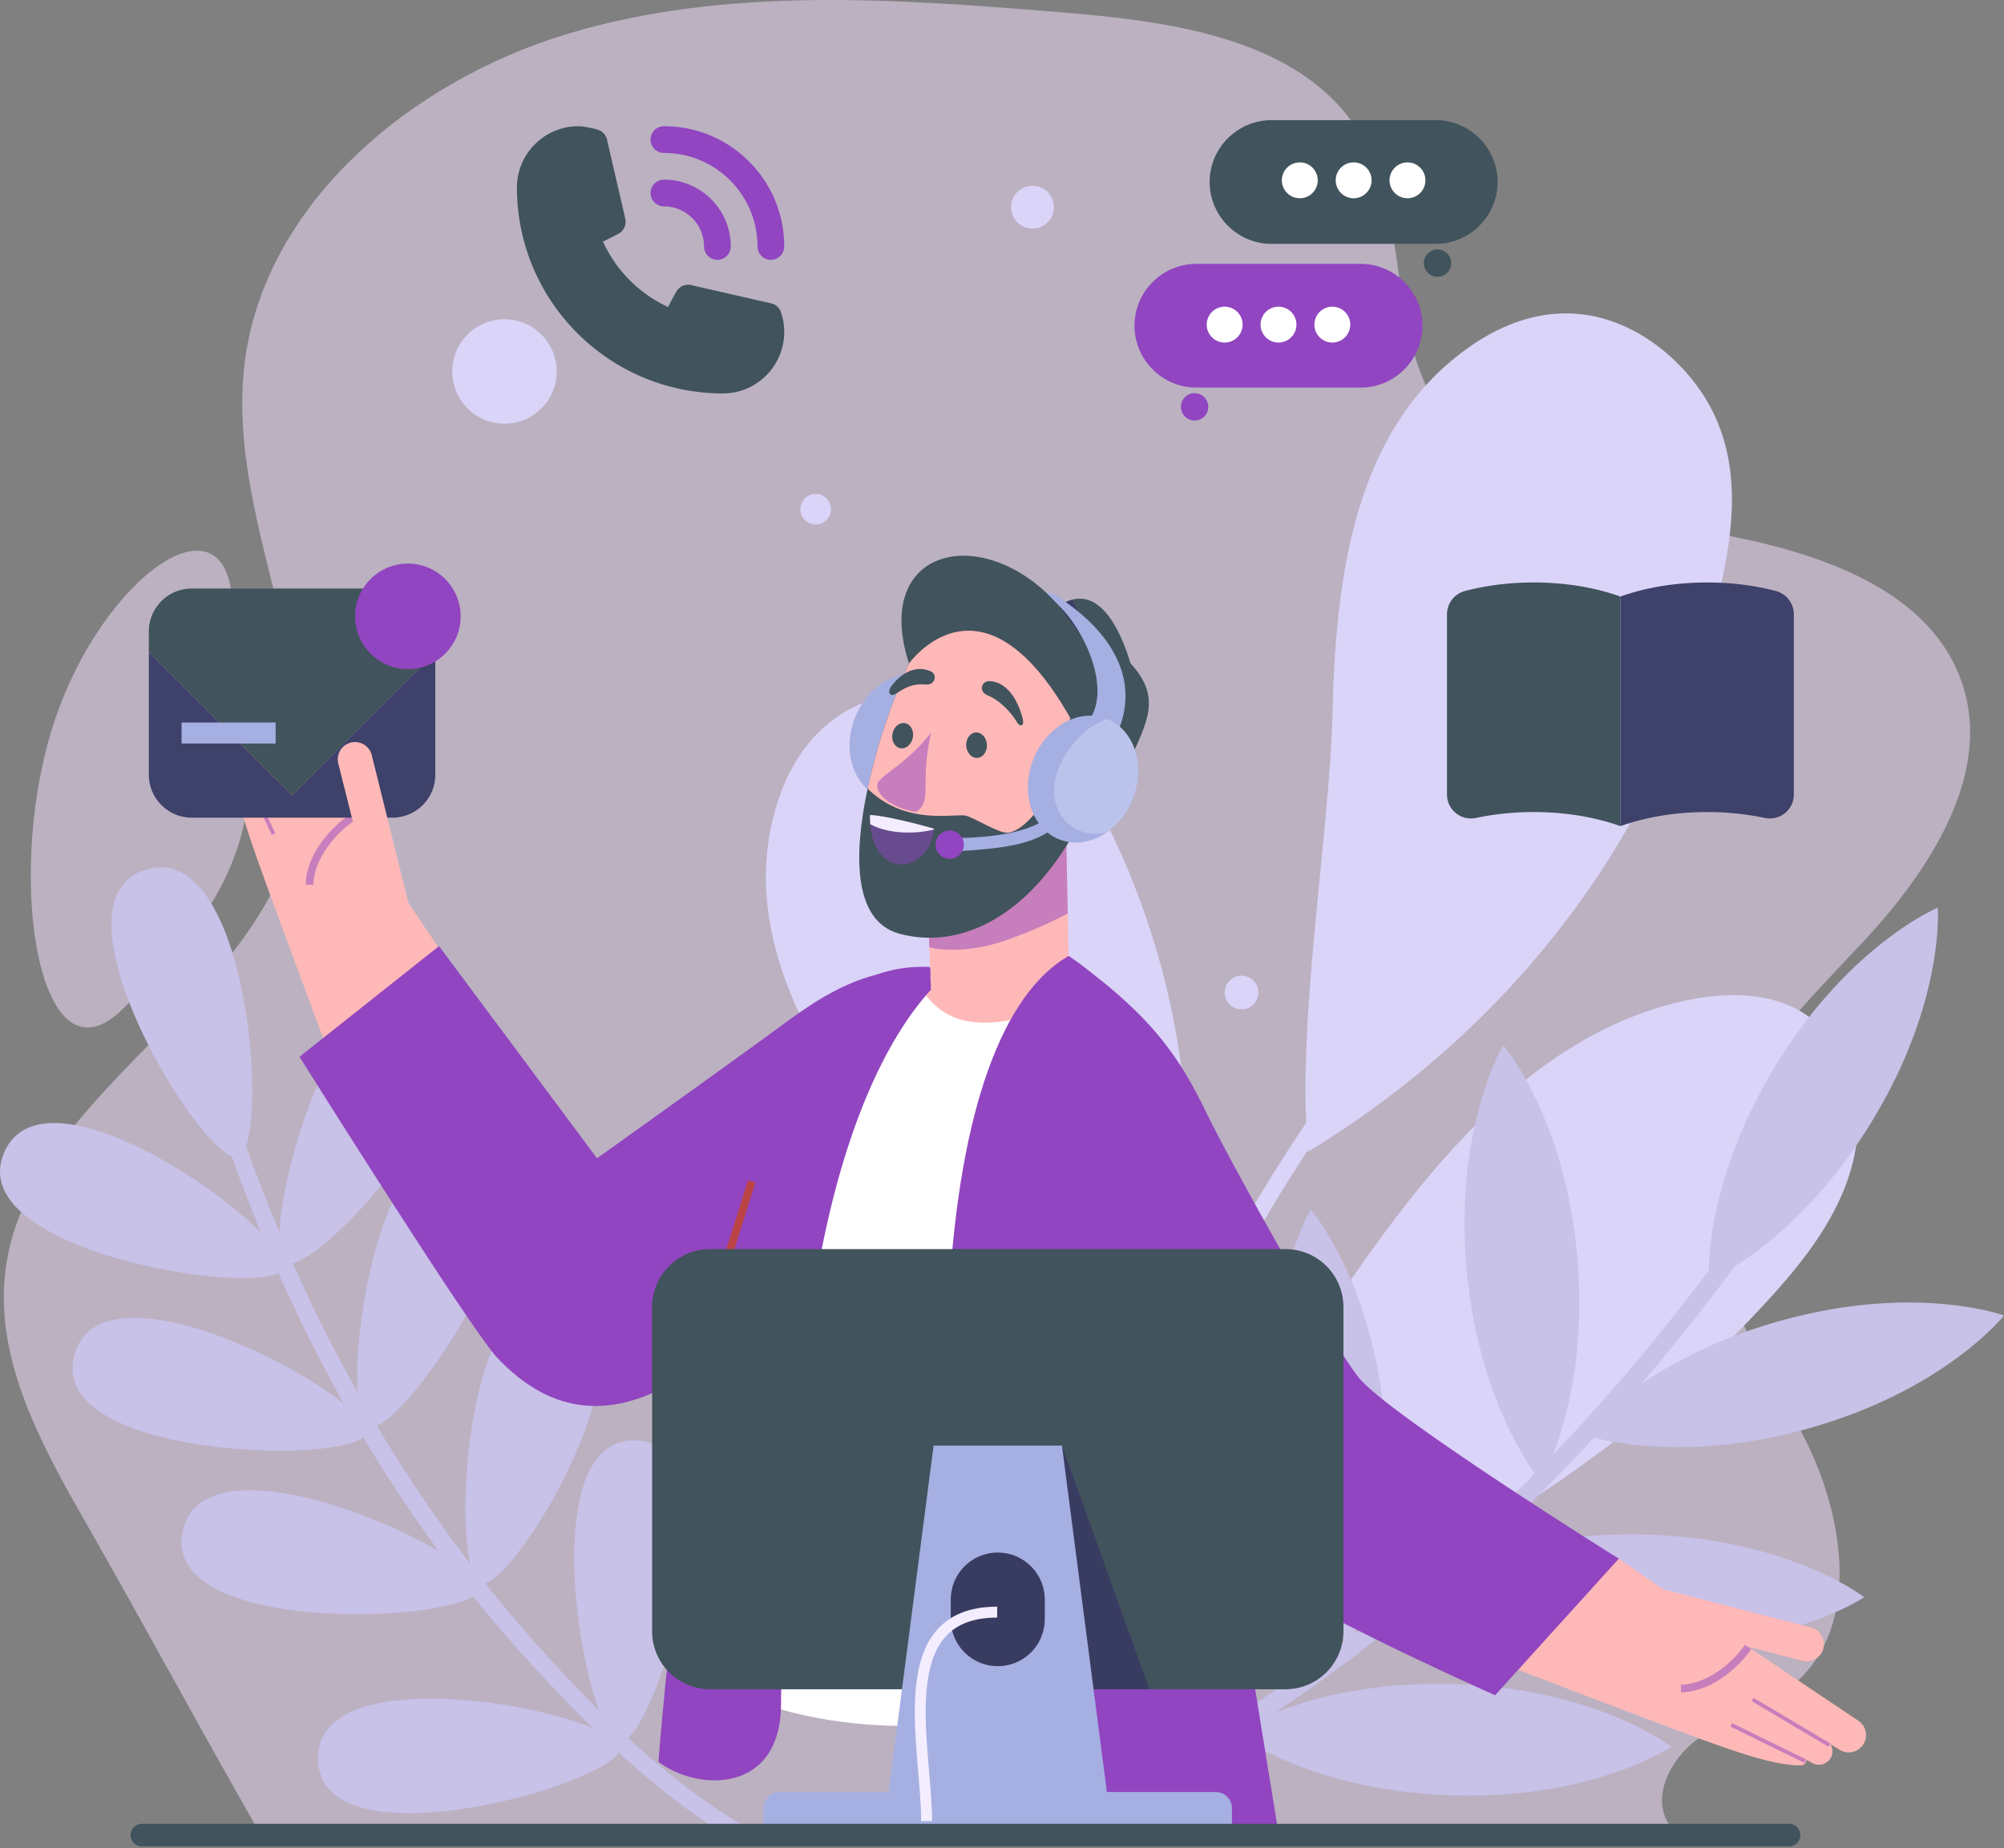 <svg xmlns="http://www.w3.org/2000/svg" width="400" height="369" fill="none"><rect width="100%" height="100%" fill="#808080" stroke="none"/><path fill="#E3D2ED" fill-opacity=".6" d="M371.871 188.051c13.591-14.573 26.351-34.226 19.406-52.658-6.963-18.48-29.8-25.56-49.83-29.093-20.03-3.533-42.751-7.44-53.845-23.93-11.197-16.643-5.849-39.991-16.853-56.755-11.684-17.801-36.57-21.329-58.315-23.108-33.16-2.712-67.307-5.33-99.078 4.233-31.771 9.564-60.983 34.394-64.598 66.345-3.675 32.478 19.01 65.414 9.033 96.631-10.356 32.402-52.506 50.274-56.705 83.941-2.197 17.624 6.981 34.505 15.87 50.042 11.37 19.88 22.74 41.019 34.11 60.899h282.32c-4.058-5.531-.041-13.49 5.624-17.491 5.665-4.002 12.76-5.864 18.204-10.141 14.419-11.325 11.166-33.565 3.037-49.707-8.129-16.141-20.083-31.923-19.098-49.848 1.077-19.586 17.126-34.787 30.718-49.36Z"/><path fill="#E3D2ED" fill-opacity=".6" d="M24.233 201.703c30.456-29.328 28.133-44.935 21.881-84.008-3.05-19.068-27.297-.381-35.947 28.523-9.078 30.329-2.14 71.09 14.066 55.485Z"/><path fill="#C8C1E8" d="M123.479 349.891c-4.028 7.162-59.584 22.487-59.998 1.382-.348-17.775 40.047-12.483 54.866-6.244-4.418-4.321-8.653-8.783-12.711-13.22a262.98 262.98 0 0 1-11.207-13.104c-8.718 5.558-62.238 6.898-57.955-13.024 3.428-15.942 35.764-5.138 51.124 4.067a284.502 284.502 0 0 1-15.094-22.808c-6.43 5.544-63.453 3.622-57.614-16.56 4.879-16.865 41.027-.459 53.774 9.924a313.83 313.83 0 0 1-13.11-26.155c-8.127 4.286-63.025-5.074-54.697-24.097 6.889-15.736 39.293 4.012 51.257 16.071a339.302 339.302 0 0 1-5.867-15.256c-8.563-3.494-36.949-51.271-17.085-57.256 18.766-5.657 23.894 43.933 19.955 55.203a329.287 329.287 0 0 0 6.67 17.211c.697-15.843 13.839-55.893 29.71-47.048 17.874 9.963-17.84 51.149-27.063 53.216a310.283 310.283 0 0 0 12.92 25.756c-.943-16.53 6.88-55.976 23.395-49.428 18.768 7.444-10.217 51.833-19.518 56.136a287.89 287.89 0 0 0 18.606 27.537c-3.21-13.903 1.34-59.577 19.381-53.844 19.881 6.32-8.345 55.553-16.39 57.715a274.055 274.055 0 0 0 11.496 13.597c3.577 3.953 7.316 7.924 11.215 11.784-5.745-15.717-9.807-55.183 7.789-53.837 20.118 1.54 5.639 52.47-1.971 59.389 7.256 6.664 15.025 12.795 23.313 17.681 1.907 1.124-.149 3.885-2.042 2.769-8.25-4.867-15.941-10.95-23.149-17.557Z"/><path fill="#DAD4F8" d="M208.349 366.936a343.514 343.514 0 0 1 8.05-38.064 344.892 344.892 0 0 1 12.287-36.831 351.136 351.136 0 0 1 16.338-35.316 344.853 344.853 0 0 1 20.122-33.205 342.784 342.784 0 0 1 26.914-34.335c1.424-1.597-1.133-3.711-2.551-2.121a343.53 343.53 0 0 0-24.423 30.751 352.65 352.65 0 0 0-20.748 33.225 351.04 351.04 0 0 0-16.901 35.251 352.732 352.732 0 0 0-12.946 37.162 343.116 343.116 0 0 0-9.421 42.969c-.322 2.107 2.955 2.631 3.279.514Z"/><path fill="#DAD4F8" d="M261.103 229.935c-2.436-25.354 4.276-62.914 4.878-87.877.663-27.546 4.513-57.162 27.8-73.131 6.074-4.166 13.822-7.272 22.415-6.122 12.071 1.615 22.612 11.485 26.705 21.651 4.092 10.167 3.014 20.517 1.062 30.216-9.529 47.373-39.233 88.695-82.86 115.263ZM224.496 298.661c-16.718-17.526-33.527-49.481-47.675-68.479-15.61-20.964-29.976-45.322-21.366-70.773 2.245-6.638 6.402-13.457 13.701-17.586 10.254-5.802 24.159-4.548 33.264.67 9.106 5.218 14.332 13.577 18.506 21.955 20.381 40.922 21.661 89.037 3.57 134.213ZM211.741 335.539c13.16-24.149 41.559-56.175 57.104-78.862 17.154-25.034 38.302-50.811 68.011-56.999 7.75-1.614 16.306-1.65 23.029 2.53 9.445 5.869 12.601 18.757 10.014 29.573-2.587 10.816-9.748 19.921-17.27 28.112-36.738 40.006-87.246 67.125-140.888 75.646Z"/><path fill="#C8C1E8" d="M201.933 368.219c15.869-4.359 31.264-12.596 45.399-21.589.619.419 1.519.994 2.668 1.635 2.338 1.335 5.703 2.994 9.751 4.508a88.217 88.217 0 0 0 13.866 3.881c5.097.996 10.538 1.579 15.988 1.785 5.462.16 10.927-.062 16.071-.731a89.366 89.366 0 0 0 7.432-1.252c2.355-.496 4.587-1.119 6.666-1.721a76.378 76.378 0 0 0 5.662-1.959 63.47 63.47 0 0 0 4.356-1.919c2.436-1.184 3.835-2.11 3.835-2.11s-1.338-1.024-3.678-2.351a61.71 61.71 0 0 0-4.247-2.204c-1.635-.773-3.495-1.549-5.512-2.323-2.028-.732-4.215-1.506-6.547-2.142a89.548 89.548 0 0 0-7.331-1.736c-5.087-1.004-10.53-1.572-15.985-1.759-5.456-.141-10.933.08-16.071.754a86.349 86.349 0 0 0-14.098 2.975 71.975 71.975 0 0 0-5.561 1.93c1.056-.719 2.112-1.426 3.162-2.145 10.125-6.901 19.775-14.403 29.031-22.337.481.292 1.042.62 1.691.99 2.346 1.342 5.714 2.998 9.76 4.504a87.49 87.49 0 0 0 13.87 3.887c5.076 1.001 10.534 1.581 15.986 1.785 5.459.168 10.927-.048 16.062-.729a86.937 86.937 0 0 0 7.432-1.254c2.358-.49 4.598-1.114 6.669-1.722a77.649 77.649 0 0 0 5.656-1.949 67.852 67.852 0 0 0 4.367-1.924c2.43-1.181 3.829-2.108 3.829-2.108s-1.34-1.027-3.67-2.352a66.556 66.556 0 0 0-4.247-2.203 78.06 78.06 0 0 0-5.524-2.325c-2.018-.738-4.207-1.498-6.538-2.148a91.515 91.515 0 0 0-7.333-1.728c-5.087-.996-10.534-1.571-15.984-1.753-5.459-.149-10.931.069-16.068.739-5.144.661-9.965 1.731-14.102 2.983a81.232 81.232 0 0 0-5.896 2.044 370.72 370.72 0 0 0 25.377-25.117c.582.143 1.242.307 2.007.472 2.654.552 6.363 1.118 10.672 1.333 4.315.22 9.249.112 14.397-.498 5.148-.585 10.515-1.674 15.777-3.139 5.258-1.488 10.401-3.353 15.098-5.553a85.435 85.435 0 0 0 6.694-3.441c2.107-1.182 4.05-2.449 5.839-3.655 1.774-1.237 3.39-2.434 4.796-3.58 1.4-1.152 2.623-2.213 3.582-3.153 1.96-1.851 3.011-3.17 3.011-3.17s-1.58-.567-4.218-1.132a65.23 65.23 0 0 0-4.714-.803 78.269 78.269 0 0 0-5.953-.556c-2.153-.078-4.48-.149-6.888-.058a96.101 96.101 0 0 0-7.516.559c-5.146.595-10.511 1.694-15.761 3.17-5.253 1.504-10.388 3.373-15.092 5.577a87.167 87.167 0 0 0-12.303 6.95 431.153 431.153 0 0 0 18.688-23.528 70.047 70.047 0 0 0 7.459-5.416 88.102 88.102 0 0 0 10.234-10.142c3.404-3.927 6.594-8.364 9.466-13.009 2.853-4.652 5.37-9.512 7.336-14.322a92.383 92.383 0 0 0 2.585-7.062c.738-2.291 1.301-4.553 1.81-6.652a76.09 76.09 0 0 0 1.093-5.883c.254-1.799.424-3.391.494-4.747.192-2.69.059-4.37.059-4.37s-1.541.655-3.862 2.032a58.19 58.19 0 0 0-4.007 2.601 70.875 70.875 0 0 0-4.751 3.64c-1.649 1.396-3.398 2.914-5.111 4.623a92.457 92.457 0 0 0-5.126 5.504c-3.392 3.924-6.581 8.376-9.455 13.023-2.818 4.664-5.331 9.535-7.301 14.332a87.714 87.714 0 0 0-4.39 13.722c-.964 4.211-1.432 7.929-1.612 10.627a43.978 43.978 0 0 0-.093 2.356c-9.658 12.859-20.036 25.198-31.136 36.815a72.915 72.915 0 0 0 2.809-8.932c1.023-4.2 1.839-9.066 2.224-14.234.394-5.174.322-10.645-.111-16.082-.48-5.441-1.337-10.843-2.616-15.867a89.602 89.602 0 0 0-2.119-7.237c-.77-2.286-1.645-4.432-2.488-6.42a82.133 82.133 0 0 0-2.617-5.381 62.32 62.32 0 0 0-2.426-4.121c-1.446-2.269-2.531-3.541-2.531-3.541s-.865 1.439-1.906 3.923c-.542 1.251-1.108 2.755-1.693 4.474a84.25 84.25 0 0 0-1.655 5.744c-.482 2.102-.994 4.368-1.359 6.761a94.685 94.685 0 0 0-.86 7.472c-.395 5.179-.324 10.655.136 16.09.494 5.444 1.369 10.842 2.637 15.87a86.968 86.968 0 0 0 4.62 13.65c1.726 3.958 3.558 7.23 5.018 9.495.51.803.979 1.49 1.375 2.02-11.287 11.483-23.279 22.225-36.05 31.99.207-.465.439-.982.689-1.568 1.045-2.491 2.285-6.024 3.314-10.221 1.031-4.201 1.842-9.058 2.232-14.227.389-5.171.332-10.645-.115-16.094-.477-5.44-1.338-10.844-2.614-15.879a86.568 86.568 0 0 0-2.12-7.214c-.769-2.283-1.648-4.432-2.488-6.423-.876-1.983-1.752-3.793-2.617-5.381-.861-1.59-1.674-2.98-2.419-4.126-1.452-2.256-2.543-3.54-2.543-3.54s-.859 1.439-1.905 3.928a64.421 64.421 0 0 0-1.684 4.472 75.57 75.57 0 0 0-1.653 5.753c-.503 2.096-1.01 4.367-1.356 6.745a86.598 86.598 0 0 0-.867 7.487c-.385 5.167-.32 10.637.143 16.081.482 5.439 1.358 10.848 2.624 15.878 1.258 5.028 2.894 9.683 4.622 13.638 1.732 3.96 3.56 7.222 5.019 9.501a47.597 47.597 0 0 0 1.795 2.62 291.225 291.225 0 0 1-15.073 10.669c-6.304 4.17-12.883 8.339-19.674 12.189.281-.58.606-1.283.947-2.12 1.058-2.495 2.304-6.021 3.312-10.218 1.046-4.196 1.863-9.068 2.235-14.226.401-5.186.343-10.651-.116-16.098-.469-5.439-1.324-10.834-2.593-15.862a85.264 85.264 0 0 0-2.134-7.237c-.762-2.282-1.647-4.436-2.486-6.421a75.112 75.112 0 0 0-2.617-5.38 67.105 67.105 0 0 0-2.416-4.111c-1.457-2.274-2.543-3.549-2.543-3.549s-.857 1.44-1.916 3.927a67.496 67.496 0 0 0-1.673 4.47c-.578 1.723-1.131 3.65-1.666 5.751-.487 2.094-1 4.377-1.343 6.752a87.62 87.62 0 0 0-.871 7.479c-.387 5.178-.316 10.643.137 16.087.501 5.438 1.354 10.838 2.633 15.879a87.834 87.834 0 0 0 4.615 13.634c1.736 3.966 3.566 7.221 5.034 9.503a38.656 38.656 0 0 0 1.827 2.663c-9.97 5.543-20.403 10.332-31.141 13.28-2.29.644-1.218 4.189 1.075 3.558Z"/><path fill="#9145C0" d="M132.523 41.204a8.002 8.002 0 0 1 8.002 8.002 2.667 2.667 0 1 0 5.335 0c0-7.366-5.972-13.338-13.338-13.338a2.667 2.667 0 1 0 .001 5.336Z"/><path fill="#9145C0" d="M132.523 30.534c10.313 0 18.673 8.36 18.673 18.673a2.667 2.667 0 1 0 5.335 0c0-13.259-10.749-24.008-24.008-24.008a2.667 2.667 0 1 0 0 5.335Z"/><path fill="#41535C" d="M155.864 62.305a2.666 2.666 0 0 0-1.921-1.733l-16.005-3.655c-.883-.2-1.808.06-2.454.694-.374.346-.4.373-2.135 3.681a26.436 26.436 0 0 1-12.991-13.045c3.388-1.707 3.414-1.707 3.761-2.107a2.667 2.667 0 0 0 .694-2.454l-3.655-15.818a2.665 2.665 0 0 0-1.733-1.921 10.104 10.104 0 0 0-1.921-.48 10.452 10.452 0 0 0-2.054-.267c-6.777 0-12.271 5.495-12.271 12.271.03 22.676 18.404 41.051 41.081 41.081 6.776 0 12.271-5.494 12.271-12.27.001-.68-.053-1.358-.161-2.028a11.351 11.351 0 0 0-.506-1.949ZM286.575 48.687H253.8c-6.793 0-12.351-5.558-12.351-12.35 0-6.793 5.558-12.35 12.351-12.35h32.775c6.793 0 12.351 5.557 12.351 12.35 0 6.792-5.557 12.35-12.351 12.35ZM289.657 52.482a2.729 2.729 0 1 1-5.457 0 2.729 2.729 0 0 1 5.457 0Z"/><path fill="#fff" d="M263.022 36.002a3.58 3.58 0 1 1-7.161 0 3.58 3.58 0 0 1 7.161 0ZM273.769 36.002a3.58 3.58 0 1 1-7.161 0 3.58 3.58 0 0 1 7.161 0ZM284.515 36.002a3.58 3.58 0 1 1-7.161 0 3.58 3.58 0 0 1 7.161 0Z"/><path fill="#9145C0" d="M238.8 77.381h32.775c6.793 0 12.351-5.558 12.351-12.35 0-6.793-5.558-12.35-12.351-12.35H238.8c-6.793 0-12.351 5.557-12.351 12.35 0 6.792 5.558 12.35 12.351 12.35ZM235.718 81.177a2.729 2.729 0 1 0 5.457.001 2.729 2.729 0 0 0-5.457 0Z"/><path fill="#fff" d="M248.022 64.81a3.58 3.58 0 1 1-7.161 0 3.58 3.58 0 0 1 7.161 0ZM258.769 64.81a3.58 3.58 0 1 1-7.161.001 3.58 3.58 0 0 1 7.161 0ZM269.516 64.81a3.58 3.58 0 1 1-7.161 0 3.58 3.58 0 0 1 7.161 0Z"/><path fill="#A6AFE2" d="M190.541 151.092c-1.135 2.928-3.039 5.279-5.279 6.798-2.857 1.966-6.271 2.594-9.362 1.398-5.502-2.128-7.863-9.26-5.279-15.917 2.573-6.657 9.129-10.325 14.631-8.197.031.01.06.02.091.041 5.441 2.178 7.762 9.26 5.198 15.877Z"/><path fill="#FFB8B8" d="M55.658 141.154c5.758 8.776 22.525 34.28 31.93 48.103-7.131 13.345-22.062 20.726-22.062 20.726s-7.72-20.656-11.786-31.837c-4.065-11.179-7.215-19.885-7.093-25.602.017-.79.665-1.054 1.105-1.145l-.614-1.112a2.712 2.712 0 0 1 1.176-3.744c.883-.434 1.883-.321 2.66.183l-1.138-1.843a3.458 3.458 0 0 1 .87-4.586 3.445 3.445 0 0 1 4.952.857Z"/><path fill="#9145C0" fill-opacity=".5" d="M61.012 176.614c.176-6.939 6.392-12.424 8.772-13.953l.827 1.289c-3.044 1.954-7.928 7.132-8.069 12.704l-1.53-.04ZM51.064 146.716l-.662.386 8.976 15.395.662-.386-8.976-15.395ZM47.822 151.48l-.69.332 7.134 14.862.69-.331-7.134-14.863Z"/><path fill="#FFB8B8" d="m212.743 163.876.036.584.341 17.915.871 45.494-54.463-14.644 26.233-17.26-.263-6.851-.89-23.794c-.316-7.727 5.669-14.268 13.391-14.658 7.748-.368 14.286 5.569 14.744 13.214Z"/><path fill="#9145C0" fill-opacity=".5" d="m212.744 163.876.035.584.341 17.915c-2.817 1.512-5.745 2.813-8.679 3.991-4.724 1.895-8.92 3.223-14.027 3.236-1.638 0-3.349-.02-4.916-.488l-.89-23.794c-.316-7.727 5.669-14.268 13.391-14.658 7.748-.368 14.286 5.569 14.745 13.214Z"/><path fill="#41535C" d="M224.344 154.554c-4.032 9.772-7.079 13.571-10.392 12.523-9.55 16.358-22.693 22.522-34.417 19.34-9.512-2.558-9.023-16.417-6.355-28.965.633-2.897 1.365-5.75 2.113-8.361 1.236-4.253 3.28-10.093 6.136-16.641-7.533-23.349 15.08-28.467 30.003-11.451.796-.586 1.649-1.027 2.54-1.252 3.941-1.116 8.368 1.819 11.684 12.69 6.826 7.482 2.745 12.344-1.312 22.117Z"/><path fill="#3B3E63" d="M219.02 131.807c-1.237-2.295-3.533-5.139-7.587-10.809.796-.586 1.649-1.027 2.54-1.252 1.954 3.67 4.741 9.392 5.047 12.061Z"/><path fill="#FFB8B8" d="M221.222 157.918c-4.579 9.218-11.669 5.074-12.306 1.374-3.708 5.403-6.117 6.794-7.768 6.965-1.651.173-6.248-2.728-8.217-3.367-1.994-.663-11.937 2.231-19.726-5.414l-.026-.024c.633-2.896 1.365-5.75 2.113-8.361 1.236-4.253 3.28-10.093 6.136-16.641 4.223-5.36 17.117-15.688 32.199 10.897-1.207 5.131-2.071 9.068-3.159 11.698 7.361-8.896 15.334-6.32 10.754 2.873Z"/><path fill="#9145C0" fill-opacity=".5" d="M211.604 156.663a7.3 7.3 0 0 1 1.488-2.404 7.624 7.624 0 0 1 2.268-1.772c.867-.444 1.852-.754 2.894-.701.514.014 1.054.147 1.514.447.457.291.791.824.722 1.315a1.409 1.409 0 0 0-1.025-.628c-.368-.066-.759-.022-1.143.059-.77.173-1.524.49-2.262.869-.74.375-1.46.826-2.187 1.309-.737.473-1.439 1.016-2.269 1.506Z"/><path fill="#9145C0" fill-opacity=".5" d="M212.533 155.636c.345-.423.863-.711 1.405-.843a3.463 3.463 0 0 1 1.693-.009c.557.148 1.113.461 1.456.962.357.492.425 1.119.289 1.638-.321-1.065-1.025-1.643-1.935-1.859-.447-.122-.927-.154-1.413-.144-.486.025-.982.08-1.495.255ZM185.89 146.213c-4.57 5.981-9.994 8.51-10.677 10.108-.683 1.597 1.682 4.724 7.583 5.797 3.491-2.213.667-5.836 3.094-15.905Z"/><path fill="#41535C" d="M196.99 148.656c.083 1.403-.773 2.595-1.915 2.663-1.142.068-2.134-1.013-2.219-2.415-.084-1.403.773-2.595 1.914-2.663 1.142-.069 2.136 1.013 2.22 2.415ZM182.206 147.27c-.265 1.379-1.389 2.323-2.512 2.108-1.123-.215-1.82-1.508-1.555-2.888.264-1.379 1.389-2.323 2.512-2.108 1.123.215 1.819 1.507 1.555 2.888ZM197.478 136.004c4.117.117 6.066 4.986 6.69 7.631.307 1.303-.556 1.656-1.254.439-.857-1.496-3.176-4.211-5.798-5.25-1.854-.735-1.237-2.866.362-2.82ZM185.703 133.989c-3.473-1.424-6.384 1.045-7.854 3.109-.776 1.09-.198 2.173.977 1.407 1.445-.942 3.107-2.107 5.915-1.84 1.985.19 2.442-2.069.962-2.676Z"/><path fill="#fff" d="M148.22 338.897c12.49 4.386 25.365 7.037 46.764 5.02 12.495-40.365 14.506-137.323 14.915-142.728-9.8 3.767-21.896 5.959-27.012-5.96-24.509 27.635-34.81 69.859-34.667 143.668Z"/><path fill="#9145C0" d="M213.281 190.861c-13.241 7.645-21.583 30.857-23.782 66.32-2.2 35.463-4.924 67.873-4.024 78.45.9 10.576 4.051 27.661 23.011 29.182 18.959 1.52 46.922 2.5 46.922 2.5s-22.293-136.853-23.05-145.046c-.757-8.194-3.493-21.041-19.077-31.406Z"/><path fill="#FFB8B8" d="M370.933 343.554c-8.725-5.836-34.08-22.827-47.819-32.354-13.407 7.013-20.92 21.879-20.92 21.879s20.587 7.902 31.732 12.066c11.143 4.163 19.82 7.391 25.537 7.318.79-.01 1.06-.655 1.155-1.094l1.107.623a2.71 2.71 0 0 0 3.754-1.143c.442-.879.338-1.88-.159-2.663l1.833 1.155a3.457 3.457 0 0 0 4.594-.829 3.443 3.443 0 0 0-.814-4.958Z"/><path fill="#FFB8B8" d="m330.227 316.87 31.208 8.041a3.445 3.445 0 1 1-1.729 6.669l-18.648-4.858s-14.768-2.535-10.831-9.852Z"/><path fill="#9145C0" fill-opacity=".5" d="M339.256 337.25a12.856 12.856 0 0 1-3.735.636l-.024-1.531c5.573-.092 10.792-4.927 12.773-7.955l1.281.837c-1.258 1.926-5.154 6.36-10.295 8.013ZM350.022 338.976l-.392.658 15.315 9.111.391-.657-15.314-9.112ZM345.723 344.028l-.337.687 14.8 7.264.337-.687-14.8-7.264Z"/><path fill="#9145C0" d="M213.281 190.861c17.123 12.122 22.429 20.84 27.583 31.426 5.153 10.587 24.508 45.302 30.265 52.665 5.756 7.361 51.986 36.249 51.986 36.249l-24.689 27.257s-47.326-20.849-56.419-30.668c-9.095-9.818-29.195-46.338-28.726-116.929ZM185.637 193.065l.175 4.534c-10.338 11.371-18.349 31.4-22.77 57.101-5.022 29.11-6.954 60.063-7.151 85.682-.116 17.625-16.403 17.404-24.46 11.388 1.712-23.194 8.421-79.185 12.062-96.288 3.489-16.386 10.553-63.993 42.144-62.417Z"/><path fill="#9145C0" d="m185.655 193.355.053 1.292c-16.353 6.405-25.078 37.35-25.078 37.35s-10.186 31.973-19.532 39.363c-18.141 14.343-31.661 10.54-41.876-.309-5.395-5.729-39.44-60.064-39.44-60.064l27.847-22.089 31.54 42.36s26.758-19.1 36.845-26.523c9.102-6.726 16.855-11.492 29.641-11.38Z"/><path fill="#BB4344" d="m218.215 253.797-1.427.557 17.155 44.02 1.427-.556-17.155-44.021ZM149.311 235.664l-7.454 23.598 1.459.461 7.455-23.599-1.46-.46Z"/><path fill="#3E4169" d="m58.297 158.773-28.59-28.59v24.489a8.577 8.577 0 0 0 8.577 8.577H78.31a8.577 8.577 0 0 0 8.578-8.577v-24.489l-28.592 28.59Z"/><path fill="#41535C" d="M86.888 130.181v-4.102a8.577 8.577 0 0 0-8.578-8.577H38.284a8.577 8.577 0 0 0-8.578 8.577v4.102l28.591 28.591 28.592-28.591Z"/><path fill="#9145C0" d="M81.413 133.592c5.819 0 10.536-4.717 10.536-10.536s-4.717-10.535-10.536-10.535-10.536 4.716-10.536 10.535 4.717 10.536 10.536 10.536Z"/><path fill="#A6AFE2" d="M55.018 144.251H36.242v4.192h18.776v-4.192Z"/><path fill="#FFB8B8" d="m81.98 182.094-7.764-31.278a3.445 3.445 0 1 0-6.684 1.669l4.693 18.69s2.405 14.791 9.756 10.919Z"/><path fill="#9145C0" fill-opacity=".5" d="M186.431 165.464c-.01.051-.008.1-.018.151-1.139 9.041-11.91 9.961-12.707-1.078a14.93 14.93 0 0 1-.055-1.819c2.976.111 10.131 1.932 12.78 2.746Z"/><path fill="#F3EDFF" d="M186.431 165.464c-.01.051-.008.1-.018.151a20.192 20.192 0 0 1-3.952.575c-3.534.179-6.724-.483-8.755-1.653a14.93 14.93 0 0 1-.055-1.819c2.976.111 10.131 1.932 12.78 2.746Z"/><path fill="#A6AFE2" d="M226.133 159.412c-1.135 2.928-3.039 5.279-5.279 6.799-2.857 1.966-6.271 2.594-9.362 1.398-5.502-2.128-7.862-9.261-5.279-15.918 2.574-6.657 9.129-10.324 14.631-8.197a.32.32 0 0 1 .091.041c5.442 2.179 7.761 9.26 5.198 15.877Z"/><path fill="#A6AFE2" d="M217.452 143.656c4.197-5.902-.562-17.312-6.018-22.656 0 0-1.972-2.152-2.635-2.679 1.228.02 1.676.234 2.924 1.19 1.248.955 17.841 10.987 11.491 26.371 0 0-5.431-.89-5.762-2.226Z"/><path fill="#BBC3ED" d="M226.133 159.411c-1.135 2.929-3.039 5.279-5.279 6.799-7.69 1.733-13.728-5.978-8.46-15.066 2.311-3.981 5.381-6.423 8.541-7.609 5.442 2.178 7.761 9.26 5.198 15.876Z"/><path fill="#A6AFE2" d="M210.53 162.091c-4.653 4.652-13.785 5.151-21.007 5.269a1.335 1.335 0 1 0 .097 2.669c10.978-.61 17.801-1.303 22.46-6.298l-1.55-1.64Z"/><path fill="#9145C0" d="M189.563 171.467a2.826 2.826 0 1 0 0-5.653 2.826 2.826 0 0 0 0 5.653Z"/><path fill="#DAD4F8" d="M100.695 84.591c5.758 0 10.425-4.667 10.425-10.425 0-5.758-4.667-10.426-10.425-10.426-5.758 0-10.426 4.668-10.426 10.426s4.668 10.425 10.426 10.425ZM210.364 41.37a4.277 4.277 0 1 1-8.554 0 4.277 4.277 0 0 1 8.554 0ZM162.808 104.716a3.055 3.055 0 1 0 0-6.11 3.055 3.055 0 0 0 0 6.11ZM251.173 198.157a3.361 3.361 0 1 1-6.723 0 3.361 3.361 0 0 1 6.723 0Z"/><path fill="#41535C" d="M268.151 260.969v64.714c0 6.394-5.177 11.582-11.581 11.582H141.732c-6.394 0-11.571-5.188-11.571-11.582v-64.714c0-6.394 5.177-11.581 11.571-11.581H256.57c6.404 0 11.581 5.187 11.581 11.581Z"/><path fill="#393C61" d="M229.416 337.264h-41.593l-1.479-48.664h25.614l17.458 48.664Z"/><path fill="#A6AFE2" d="M242.649 357.779h-21.712l-8.974-69.175h-25.615l-8.973 69.175h-21.713a3.25 3.25 0 0 0-3.25 3.25v3.195h93.485v-3.195a3.248 3.248 0 0 0-3.248-3.25Zm-34.112-34.506a9.381 9.381 0 1 1-18.762 0v-3.915a9.38 9.38 0 0 1 9.381-9.381c5.181 0 9.381 4.2 9.381 9.381v3.915Z"/><path stroke="#F3EDFF" stroke-miterlimit="10" stroke-width="2.174" d="M199.039 321.865c-21.63 0-14.086 26.738-14.086 41.722"/><path fill="#41535C" d="M306.124 116.292c-4.92 0-9.57.612-13.705 1.701a4.81 4.81 0 0 0-3.596 4.648v35.985c0 3.059 2.819 5.313 5.812 4.676 3.553-.758 7.431-1.175 11.489-1.175 6.404 0 12.367 1.038 17.314 2.814v-45.836c-4.947-1.776-10.91-2.813-17.314-2.813Z"/><path fill="#3E4169" d="M340.751 116.292c-6.404 0-12.367 1.037-17.314 2.814v45.836c4.947-1.777 10.91-2.814 17.314-2.814 4.058 0 7.934.417 11.489 1.174 2.993.638 5.812-1.616 5.812-4.676v-35.984a4.809 4.809 0 0 0-3.597-4.648c-4.133-1.09-8.785-1.702-13.704-1.702Z"/><path fill="#41535C" d="M357.101 368.634H28.31a2.257 2.257 0 0 1-2.25-2.25 2.258 2.258 0 0 1 2.25-2.251h328.792a2.257 2.257 0 0 1 2.25 2.251 2.257 2.257 0 0 1-2.251 2.25Z"/></svg>